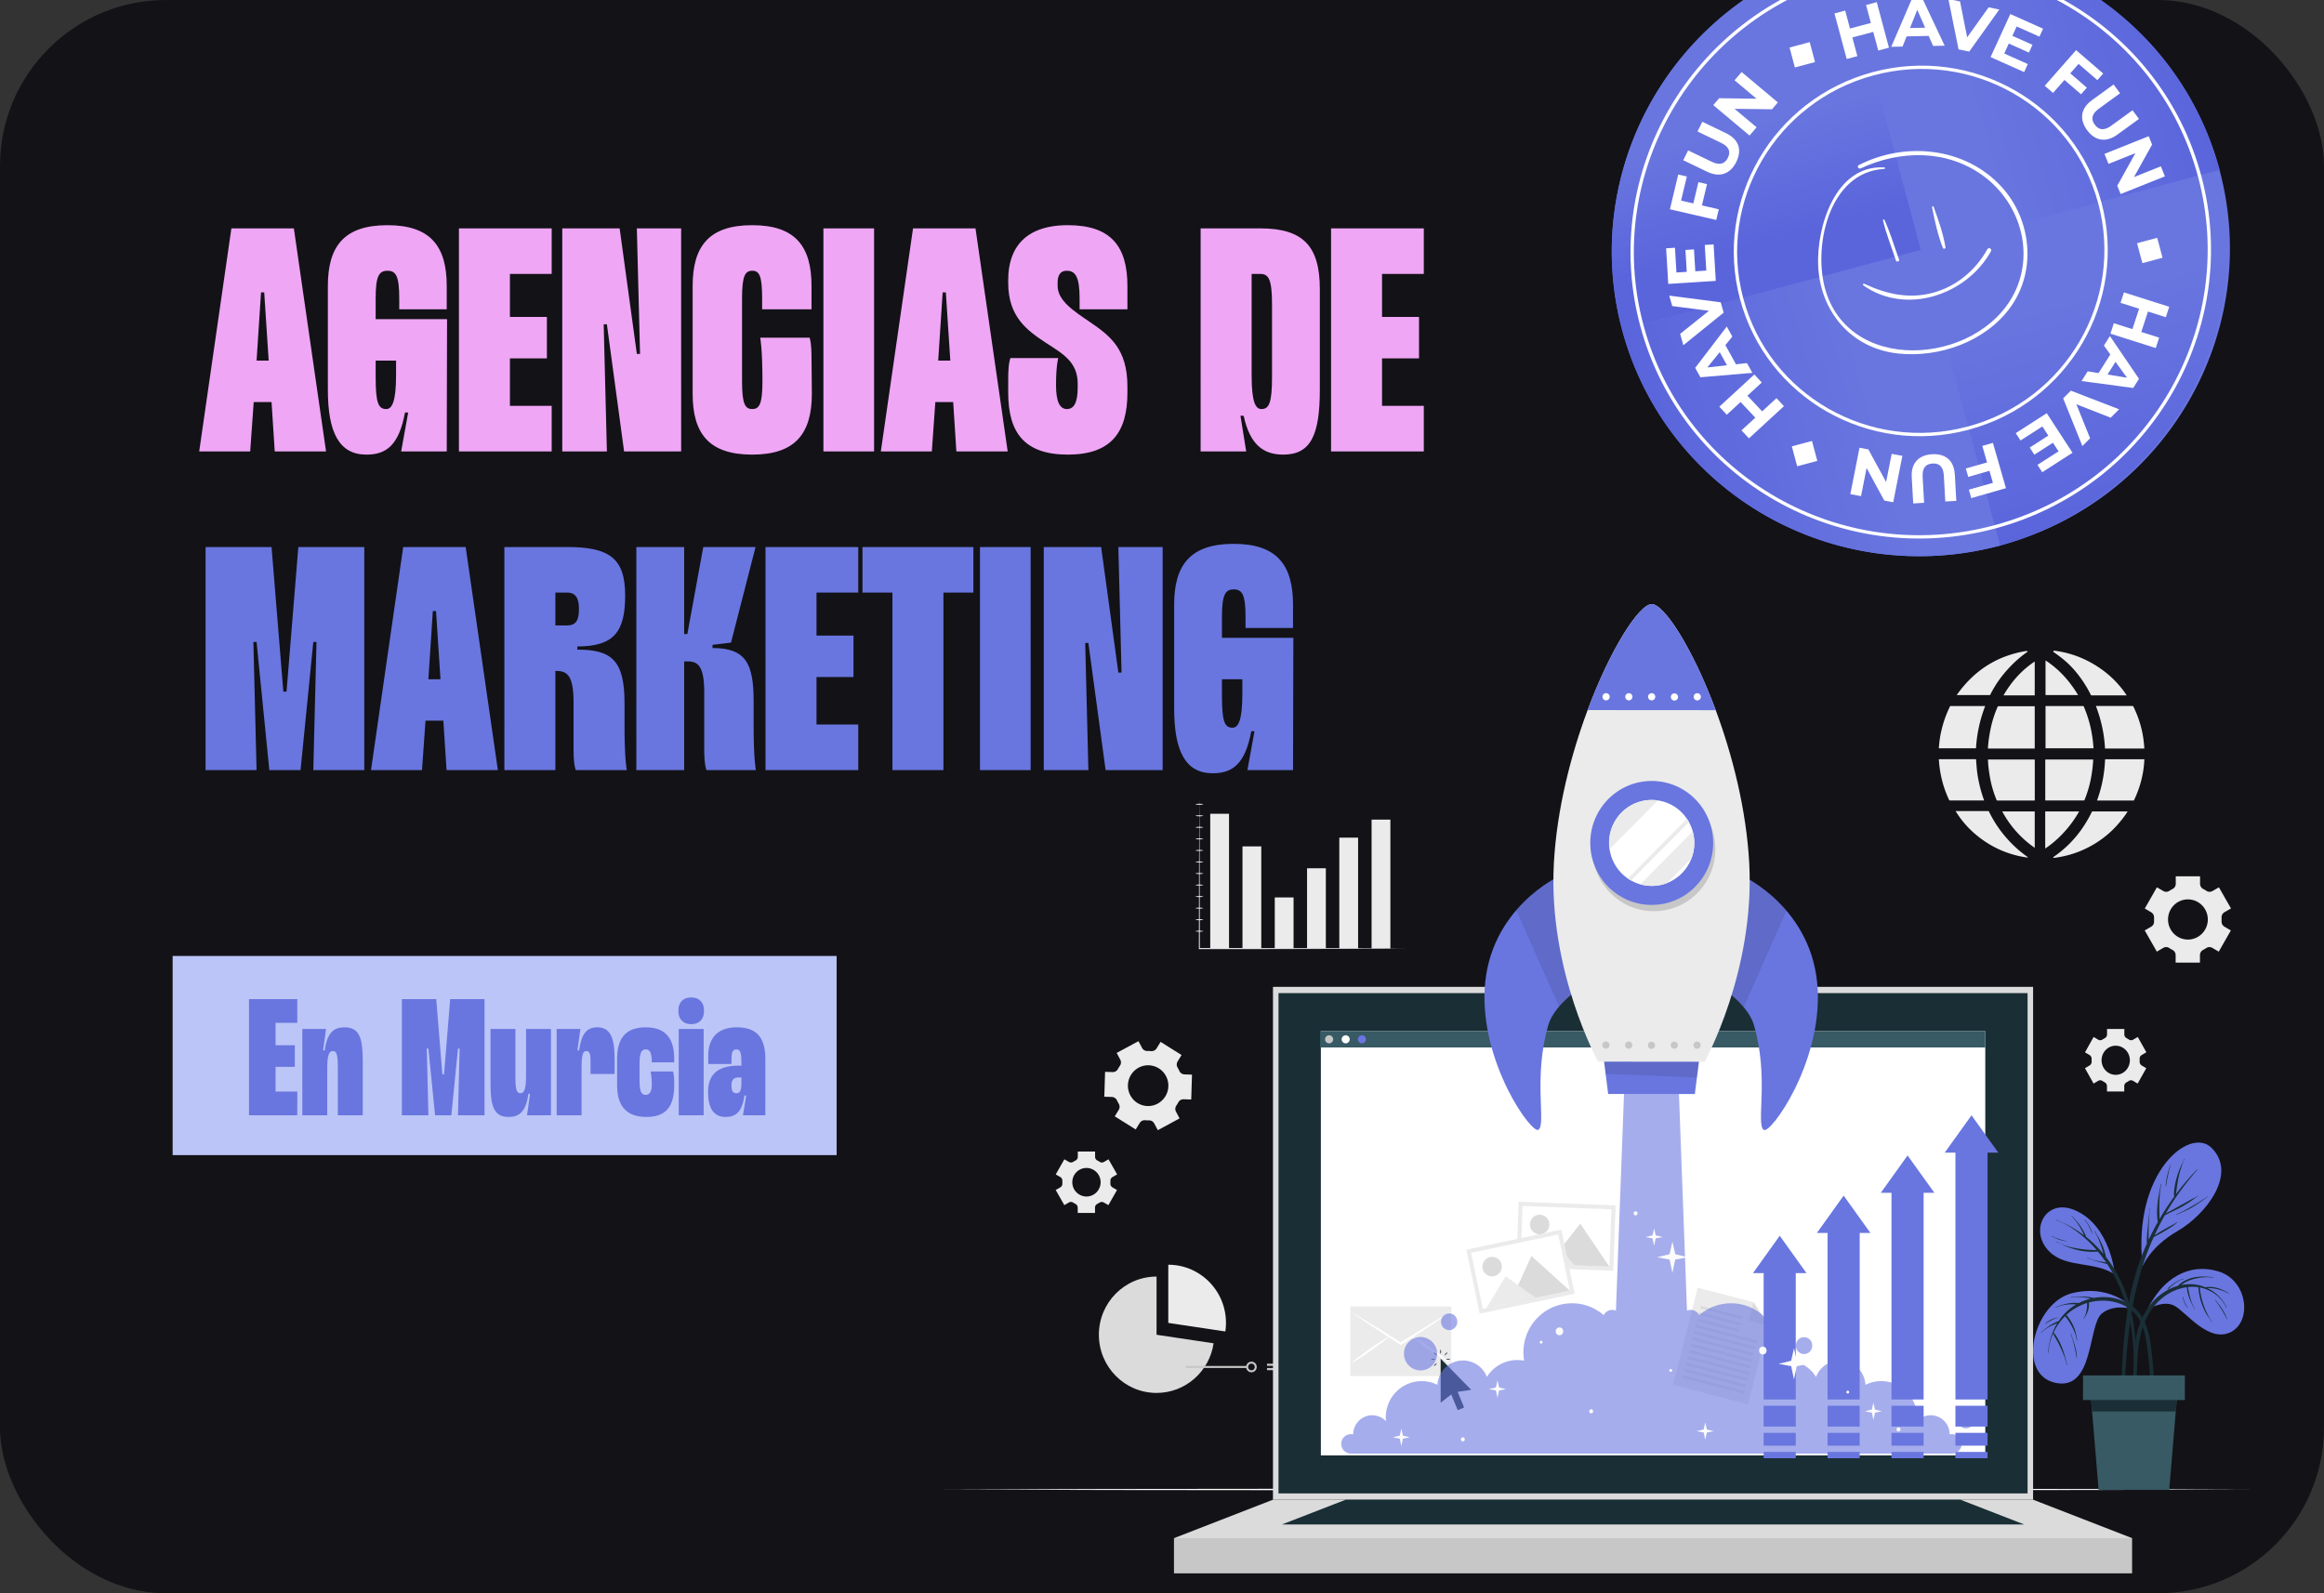 <svg xmlns="http://www.w3.org/2000/svg" width="350" height="240" fill="none"><rect width="100%" height="100%" fill="#333333" stroke="none"/><g clip-path="url(#a)"><rect width="350" height="240" fill="#131217" rx="25"/><path fill="#EFA6F5" d="m41.376 68-.48-7.44h-2.688L37.68 68H30l4.848-33.6h9.408L49.104 68zM38.64 54.32h1.824l-.672-10.272h-.48zm28.688-6.24L67.28 68h-6.864l1.056-5.856h-.48c-.912 4.944-2.832 6.336-5.808 6.336-4.128 0-5.808-3.36-5.808-9.792v-15.6c0-6 2.448-9.168 8.976-9.168 6.48 0 8.928 3.168 8.928 9.168v3.504h-7.152v-1.584c0-3.408-.48-4.224-1.776-4.224s-1.776.816-1.776 4.224v3.072zm-10.752 6.24v2.448c0 3.888.384 4.848 1.584 4.848.816 0 1.488-.912 1.488-5.088V54.32zM83.084 34.4v6.864h-6.288v6.48h5.568v6.24h-5.568v7.152h6.288V68H69.116V34.4zm10.235 0 2.592 18.912h.48L95.91 34.4h6.672V68H93.99l-2.592-19.152h-.48L91.399 68h-6.72V34.4zm28.899 19.584.048 5.328c0 6-2.496 9.168-8.976 9.168-6.528 0-8.976-3.168-8.976-9.168V43.088c0-6 2.448-9.168 8.976-9.168 6.48 0 8.928 3.168 8.928 9.168v3.504h-7.44v-1.584c0-3.408-.384-4.224-1.488-4.224s-1.536.816-1.536 4.224v12.384c0 3.408.432 4.224 1.536 4.224s1.536-.816 1.536-4.224c0-4.944-.336-6.528-.336-6.528h7.44s.288.672.288 3.12M124.008 68V34.4h7.632V68zm20.024 0-.48-7.44h-2.688l-.528 7.44h-7.68l4.848-33.6h9.408L151.76 68zm-2.736-13.68h1.824l-.672-10.272h-.48zm17.745 3.696c0 2.4.528 3.6 1.632 3.6 1.056 0 1.632-.912 1.632-3.312v-.48c0-3.312-2.208-4.512-4.8-6.192-2.832-1.872-5.664-3.888-5.664-9.024v-.48c0-4.656 2.448-8.208 8.976-8.208 6.48 0 8.976 3.168 8.976 9.168v3.504h-7.2v-1.584c0-3.408-.672-4.224-1.968-4.224-.912 0-1.344.672-1.344 1.776v.48c0 2.256 2.4 3.792 4.944 5.52 2.928 2.016 5.568 3.984 5.568 9.648v.96c0 6-2.496 9.312-8.976 9.312-6.528 0-8.976-3.312-8.976-9.312v-2.112c0-2.496.336-3.12.336-3.12h7.2s-.336 1.104-.336 4.08m39.73-14.448v15.12c0 6.912-1.392 9.792-5.52 9.792-2.88 0-4.992-1.392-5.952-5.856h-.48l.864 5.376h-6.864V34.4h8.976c6.48 0 8.976 2.688 8.976 9.168m-7.2 13.2v-10.8c0-3.888-.48-4.704-1.776-4.704h-1.296v15.264c0 4.176.624 5.088 1.488 5.088 1.152 0 1.584-.96 1.584-4.848M214.428 34.4v6.864h-6.288v6.48h5.568v6.24h-5.568v7.152h6.288V68H200.46V34.4z"/><path fill="#6976DF" d="M44.928 82.4h9.936V116h-7.68l.48-19.296h-.48L45.264 116H40.56l-1.92-19.296h-.48L38.64 116h-7.68V82.4h9.936l1.776 21.792h.48zM67.251 116l-.48-7.44h-2.688l-.528 7.44h-7.68l4.848-33.6h9.408l4.848 33.6zm-2.736-13.68h1.824l-.672-10.272h-.48zm29.541 3.6v3.504c0 4.944.336 6.576.336 6.576h-7.68s-.336-.672-.336-3.12v-7.152c0-3.84-.912-4.656-2.496-4.656h-.24V116h-7.68V82.4h9.456c6.288 0 8.736 1.632 8.736 7.296 0 5.52-1.728 7.68-7.2 7.68v.48c5.184 0 7.104 1.632 7.104 8.064M83.64 94.208h1.776c1.296 0 1.776-.72 1.776-2.496 0-1.584-.48-2.448-1.776-2.448H83.64zm29.859 11.424v3.792c0 4.944.336 6.576.336 6.576h-7.44s-.336-.672-.336-3.12v-8.592c0-3.888-.912-4.656-2.448-4.656h-.576V116h-7.2V82.4h7.2v13.104h.48l2.4-13.104h7.872l-3.696 14.4-2.784.336v.48c4.992 0 6.192 2.304 6.192 8.016M129.256 82.4v6.864h-6.288v6.48h5.568v6.24h-5.568v7.152h6.288V116h-13.968V82.4zm12.827 6.864V116h-7.68V89.264h-4.512V82.4h16.704v6.864zM147.586 116V82.4h7.632V116zm18.248-33.6 2.592 18.912h.48l-.48-18.912h6.672V116h-8.592l-2.592-19.152h-.48l.48 19.152h-6.72V82.4zm28.947 13.68-.048 19.92h-6.864l1.056-5.856h-.48c-.912 4.944-2.832 6.336-5.808 6.336-4.128 0-5.808-3.36-5.808-9.792v-15.6c0-6 2.448-9.168 8.976-9.168 6.48 0 8.928 3.168 8.928 9.168v3.504h-7.152v-1.584c0-3.408-.48-4.224-1.776-4.224s-1.776.816-1.776 4.224v3.072zm-10.752 6.24v2.448c0 3.888.384 4.848 1.584 4.848.816 0 1.488-.912 1.488-5.088v-2.208z"/><path fill="#BBC5F7" d="M26 144h100v30H26z"/><path fill="#6976DF" d="M44.775 150.5v3.575H41.5v3.375h2.9v3.25h-2.9v3.725h3.275V168H37.5v-17.5zm9.856 17.5h-3.75v-7.225c0-2.025-.225-2.45-.75-2.45-.5 0-.85.4-.85 2.575v7.1h-3.75v-13h3.575l-.45 3.225h.25c.375-2.825 1.5-3.475 2.974-3.475 2.276 0 2.75 1.675 2.75 5.025zm13.167-17.5h5.174V168h-4l.25-10.05h-.25l-1 10.05h-2.45l-1-10.05h-.25l.25 10.05h-4v-17.5h5.176l.925 11.35h.25zm6.076 4.5h3.75v7.225c0 2.025.225 2.45.75 2.45.5 0 .85-.4.85-2.575V155h3.75v13h-3.6l.45-3.225h-.25c-.375 2.825-1.5 3.475-2.975 3.475-2.25 0-2.725-1.675-2.725-5.025zm18.687 6.775h-3.625v-1.95c0-1.15-.175-1.5-.625-1.5-.5 0-.725.4-.725 2.575v7.1h-3.75v-13h3.575l-.45 3.225h.25c.375-2.575 1.175-3.475 2.75-3.475 2 0 2.6 1.65 2.6 4.775zm8.977 1.175v.525c0 3.125-1.175 4.775-4.174 4.775-3.026 0-4.425-1.65-4.425-4.775v-3.95c0-3.125 1.275-4.775 4.3-4.775 2.999 0 4.299 1.65 4.299 4.775v.5h-3.374c0-1.6-.376-1.95-.9-1.95-.6 0-.95.375-.95 2.2v2.45c0 1.8.325 2.2.925 2.2s.924-.525.924-1.5c0-1.2-.174-2.025-.174-2.025h3.374s.175.55.175 1.55m2.557-12.7c1.325 0 1.925.875 1.925 1.9v.225c0 1-.6 1.9-1.925 1.9s-1.925-.9-1.925-1.9v-.225c0-1.025.6-1.9 1.925-1.9m1.875 4.75v13h-3.75v-13zm5.915 13 .5-2.975h-.275c-.35 2.575-1.375 3.225-2.85 3.225-1.7 0-2.625-1.2-2.625-3.75 0-2.575 1.375-3.975 4.575-3.975h.45v-.25c0-1.775-.175-2.2-.75-2.2-.6 0-.75.425-.75 1.7v.5h-3.5v-1.25c0-2.625 1.4-4.275 4.3-4.275 2.875 0 4.3 1.4 4.3 4.775V168zm-.225-5.7h-.45c-.725 0-1.05.375-1.05 1.2 0 .85.225 1.175.75 1.175.45 0 .75-.225.75-1.575z"/><g clip-path="url(#b)"><path fill="#6976DF" d="M301.214 82.175c24.845-6.658 39.645-31.988 33.056-56.578s-32.071-39.128-56.916-32.47c-24.846 6.657-39.645 31.988-33.057 56.578s32.072 39.127 56.917 32.47"/><path fill="url(#c)" d="M333.907 25.694a45.7 45.7 0 0 1 1.139 17.957 46.1 46.1 0 0 1-5.879 17.06 46.6 46.6 0 0 1-12.011 13.561 47 47 0 0 1-16.308 8.005l-11.93-44.524 44.986-12.054z"/><path fill="url(#d)" d="M277.354-6.873A47 47 0 0 1 295.477-8.1a46.6 46.6 0 0 1 17.183 5.74 46.1 46.1 0 0 1 13.621 11.83 45.7 45.7 0 0 1 7.992 16.121l-44.987 12.054-11.929-44.52z"/><path fill="url(#e)" d="M301.215 82.179A46.9 46.9 0 0 1 283.09 83.4a46.7 46.7 0 0 1-17.179-5.74 46 46 0 0 1-13.622-11.835 45.7 45.7 0 0 1-7.988-16.122l44.986-12.054 11.93 44.524z"/><path fill="url(#f)" d="M244.297 49.705a45.7 45.7 0 0 1-1.143-17.957 46.1 46.1 0 0 1 5.881-17.056 46.6 46.6 0 0 1 12.007-13.56 47 47 0 0 1 16.312-8.005l11.93 44.524z"/><path stroke="#fff" stroke-width=".5" d="M296.424 64.491c14.895-3.991 23.768-19.178 19.818-33.92s-19.228-23.458-34.123-19.467c-14.895 3.992-23.768 19.178-19.818 33.92s19.228 23.458 34.123 19.467Z"/><path stroke="#fff" stroke-width=".5" d="M300.41 79.367c23.196-6.216 37.013-29.865 30.862-52.823-6.152-22.958-29.943-36.53-53.139-30.315-23.196 6.216-37.013 29.865-30.862 52.823 6.152 22.958 29.943 36.53 53.139 30.315Z"/><path fill="#fff" d="m272.887 66.424-3.033.813.804 3.003 3.034-.813zm51.994-30.598-3.034.813.804 3.002 3.034-.813zm-52.336-29.48-3.034.813.804 3.003 3.034-.813zm-13.611 54.917 5.27-4.852 1.125 1.205-2.161 1.987 2.213 2.361 2.161-1.988 1.125 1.205-5.27 4.852-1.125-1.204 2.079-1.912-2.213-2.36-2.078 1.914-1.125-1.204zm.916-9.273 1.596 2.888 1.653-.186.815 1.474-7.827.665-.786-1.423 4.758-6.221.833 1.512-1.043 1.287zm-.856 1.058-1.865 2.302 2.956-.33zm-7.598-8.518 7.746 1.003.443 1.562-6.069 4.91-.485-1.71 4.34-3.478-5.53-.713zm5.346-7.632 1.33-.084.329 5.496-7.159.46-.321-5.367 1.33-.084.225 3.73 1.553-.1-.198-3.294 1.287-.084.198 3.293 1.658-.105-.233-3.864zm-3.567-6.683 1.844.425.768-3.207 1.295.3-.768 3.206 2.54.588-.384 1.605-6.978-1.61 1.255-5.235 1.296.299-.872 3.63zm3.932-4.341-3.604-1.74.732-1.48 3.549 1.711c1.223.59 1.992.303 2.436-.59.45-.907.202-1.67-1.022-2.26l-3.549-1.71.725-1.464 3.604 1.74c1.896.912 2.407 2.499 1.51 4.315-.901 1.817-2.486 2.39-4.378 1.477zm5.182-15.028 5.462 4.58-.883 1.035-5.637-.07 3.316 2.781-1.062 1.242-5.462-4.58.889-1.04 5.632.079-3.317-2.78 1.063-1.243zM282.643.322l1.839 6.862-1.611.432-.754-2.814-3.147.843.754 2.814-1.607.43-1.839-6.862 1.611-.431.725 2.705 3.147-.844-.725-2.705zm7.828 5.089-3.332.068-.611 1.534-1.701.035 3.088-7.17 1.638-.035 3.318 7.042-1.744.035-.66-1.508zm-.544-1.24-1.179-2.695-1.097 2.745 2.277-.046zm11.174-2.741-4.53 6.336-1.606-.329-1.532-7.582 1.756.362 1.068 5.41 3.235-4.524 1.615.334zm4.292 8.226-.551 1.202-5.055-2.257 2.972-6.486 4.935 2.204-.551 1.202-3.43-1.533-.645 1.407L306.1 6.75l-.536 1.167-3.033-1.355-.687 1.5 3.555 1.588zm7.644-.03-1.247 1.42 2.496 2.157-.877.997-2.496-2.156-1.721 1.955-1.249-1.078 4.726-5.371 4.078 3.522-.877.998-2.829-2.445zm2.028 5.458 3.248-2.361.976 1.326-3.195 2.323c-1.102.801-1.209 1.608-.616 2.41.598.81 1.397.945 2.496.145l3.195-2.323.965 1.31-3.249 2.36c-1.704 1.24-3.363.964-4.563-.668-1.199-1.629-.969-3.282.739-4.522zm10.975 11.481-6.666 2.666-.505-1.254 2.724-4.906-4.045 1.617-.608-1.506 6.665-2.666.507 1.262-2.726 4.894 4.045-1.617.608 1.506zm-1.383 25.859-6.82-2.165.512-1.57 2.798.89 1.008-3.077-2.798-.888.515-1.57 6.82 2.165-.511 1.57-2.69-.852-1.007 3.079 2.689.852-.511 1.569zm-8.61 3.775 1.773-2.806-.964-1.338.905-1.433 4.376 6.44-.872 1.38-7.782-1.043.928-1.467 1.641.27zm1.348.218 2.931.475-1.722-2.39zm-3.785 10.771-2.892-7.184 1.156-1.158 7.267 2.805-1.265 1.265-5.17-2.024 2.069 5.127-1.162 1.164zm-9.316-.84-.721-1.106 4.673-3 3.881 5.96-4.558 2.93-.721-1.106 3.174-2.037-.843-1.296-2.801 1.797-.697-1.074 2.8-1.8-.896-1.38-3.284 2.11zm-4.156 6.379-.519-1.803-3.195.915-.364-1.269 3.196-.914-.714-2.487 1.599-.46 1.959 6.827-5.218 1.495-.363-1.268zm-5.736-1.257.224 3.976-1.661.098-.219-3.914c-.075-1.35-.702-1.87-1.703-1.809-1.014.062-1.563.653-1.489 2.002l.219 3.915-1.636.1-.224-3.976c-.119-2.088 1.026-3.318 3.062-3.439s3.308.962 3.423 3.048zm-15.736 2.96 1.38-6.986 1.337.252 2.672 4.908.837-4.24 1.611.303-1.38 6.985-1.346-.254-2.662-4.902-.838 4.24-1.607-.304zm5.121-49.21c-7.4-.442-10.223 9.012-9.966 14.811.303 6.897 4.967 12.434 11.982 13.212 6.24.694 13.247-1.787 16.981-6.97 3.966-5.508 3.157-13.194-1.326-18.114-5.426-5.956-14.455-6.902-21.52-3.29-.332.171-.04.646.289.491 5.923-2.75 12.856-2.865 18.294 1.01 5.248 3.738 7.714 10.654 5.299 16.753-4.577 11.562-24.701 13.806-28.817.849-2.071-6.524.321-18.08 8.78-18.53.144-.007.147-.214.004-.222"/><path fill="#fff" d="M280.635 42.996c6.479 4.548 15.556 1.416 19.211-5.148.197-.352-.346-.662-.543-.31-1.75 3.139-4.607 5.566-8.12 6.542-3.623 1.006-7.097.233-10.406-1.329-.166-.08-.296.142-.145.25zm2.945-9.802c.482 2.05 1.292 4.032 1.947 6.035.095.298.579.164.473-.127-.723-1.993-1.314-4.068-2.204-5.997-.056-.121-.241-.033-.213.088zm7.391-1.984c.395 2.018.864 4.208 1.628 6.12.095.236.43.154.389-.104-.336-2.03-1.071-4.145-1.782-6.08-.055-.144-.264-.088-.235.064"/></g><path fill="#EBEBEB" d="m177.945 158.918-3.157-1.974-.601.978a.88.88 0 0 1-.832.413q-.275-.027-.558-.018a.88.88 0 0 1-.801-.468l-.541-1.014-3.278 1.773.54 1.015a.89.89 0 0 1-.06.929 6 6 0 0 0-.292.473.87.87 0 0 1-.801.468l-1.135-.036-.116 3.747 1.142.036a.9.9 0 0 1 .771.522c.036.085.079.164.121.249.043.079.091.164.134.237.17.286.182.644.006.929l-.601.984 3.157 1.974.601-.978a.88.88 0 0 1 .831-.413c.182.018.371.025.553.018a.88.88 0 0 1 .801.468l.54 1.014 3.278-1.773-.54-1.014a.89.89 0 0 1 .061-.929q.155-.228.291-.474a.87.87 0 0 1 .802-.468l1.141.037.115-3.747-1.141-.037a.88.88 0 0 1-.765-.522c-.036-.085-.079-.164-.121-.249l-.134-.243a.89.89 0 0 1-.006-.935l.601-.978zm-2.349 3.17a3.08 3.08 0 0 1-1.245 4.154 3.03 3.03 0 0 1-4.122-1.251 3.087 3.087 0 0 1 1.245-4.16 3.033 3.033 0 0 1 4.122 1.257m-7.352 14.819-1.299-2.278-.692.401a.62.62 0 0 1-.65-.024 2.3 2.3 0 0 0-.34-.195.63.63 0 0 1-.34-.552v-.802h-2.604v.802a.62.62 0 0 1-.34.552 6 6 0 0 0-.34.195.63.63 0 0 1-.65.024l-.692-.401-1.299 2.278.692.4c.201.116.316.34.304.577v.389a.61.61 0 0 1-.304.577l-.698.407 1.299 2.277.692-.401a.61.61 0 0 1 .65.025q.162.11.334.194c.206.109.34.322.34.553v.801h2.604v-.801c0-.237.134-.45.34-.553q.172-.093.334-.194a.63.63 0 0 1 .65-.025l.692.401 1.299-2.277-.692-.401a.62.62 0 0 1-.304-.577v-.389a.62.62 0 0 1 .304-.577l.692-.4zm-2.489 1.178c0 1.19-.953 2.15-2.131 2.15a2.14 2.14 0 0 1-2.131-2.15c0-1.191.953-2.15 2.131-2.15s2.131.965 2.131 2.15m157.497-19.569-1.299-2.314-.692.407a.6.6 0 0 1-.65-.024 3 3 0 0 0-.34-.2.64.64 0 0 1-.34-.565V155h-2.604v.82a.64.64 0 0 1-.34.565q-.175.09-.34.2a.6.6 0 0 1-.65.024l-.692-.407-1.299 2.314.692.413c.2.122.316.353.304.589v.389a.64.64 0 0 1-.304.589l-.698.413 1.299 2.314.692-.413a.6.6 0 0 1 .65.024q.162.11.334.201c.206.109.34.328.34.564v.82h2.604v-.82c0-.242.133-.455.34-.564q.17-.092.334-.201a.6.6 0 0 1 .649-.024l.692.413 1.3-2.314-.693-.413a.64.64 0 0 1-.303-.589v-.395a.63.63 0 0 1 .303-.589l.693-.407zm-2.489 1.197c0 1.208-.953 2.192-2.131 2.192s-2.131-.978-2.131-2.192.953-2.193 2.131-2.193 2.131.984 2.131 2.193M336 136.853l-1.825-3.193-.973.561a.86.86 0 0 1-.913-.033 4 4 0 0 0-.477-.277.89.89 0 0 1-.478-.779V132h-3.659v1.132a.88.88 0 0 1-.478.779 5 5 0 0 0-.478.277.86.86 0 0 1-.913.033l-.972-.561-1.825 3.193.972.57a.89.89 0 0 1 .426.813v.536a.87.87 0 0 1-.426.813l-.981.57 1.825 3.194.973-.57a.86.86 0 0 1 .913.033q.228.151.469.277c.29.151.477.453.477.779V145h3.66v-1.132c0-.335.188-.628.478-.779a5 5 0 0 0 .469-.277.86.86 0 0 1 .913-.033l.972.57 1.825-3.194-.972-.57a.88.88 0 0 1-.427-.813v-.544a.87.87 0 0 1 .427-.813l.972-.562zm-3.497 1.651c0 1.668-1.34 3.026-2.994 3.026s-2.995-1.349-2.995-3.026 1.34-3.026 2.995-3.026c1.654 0 2.994 1.358 2.994 3.026m-33.528-32.153a20.9 20.9 0 0 0-1.384 6.37H292v-.158c.012-.145.03-.285.042-.431a15 15 0 0 1 .371-2.223c.285-1.202.71-2.362 1.244-3.473.031-.067.067-.085.134-.085zm-.164 14.229h-5.142c-.066 0-.097-.024-.127-.079a16 16 0 0 1-1.275-3.923 16 16 0 0 1-.255-1.986c0-.024-.012-.042-.012-.067v-.158s.055-.006.085-.006h5.415c.097 0 .097 0 .103.104.037.455.067.904.11 1.36.066.717.188 1.433.346 2.138q.282 1.292.728 2.538zm21.612 1.646a1 1 0 0 0-.042.079c-.425.68-.929 1.299-1.457 1.906a14.4 14.4 0 0 1-2.137 1.986 15 15 0 0 1-2.434 1.519c-.826.413-1.682.753-2.568 1.008-.704.206-1.415.352-2.143.461l-.213.037h-.121l-.121-.079q.071-.054.133-.097a16.5 16.5 0 0 0 4.055-3.966 18.6 18.6 0 0 0 1.658-2.775c.03-.061.06-.079.127-.079zm-5.141-9.511h-7.219v-6.364h5.64c.061 0 .091.018.115.072a17.8 17.8 0 0 1 1.148 3.729c.127.668.224 1.342.279 2.023.012.176.03.358.043.546zm-.043 1.7c-.007.152-.007.298-.025.45-.03.352-.054.71-.103 1.062-.067.486-.14.978-.237 1.458a17 17 0 0 1-.935 3.103c-.024.067-.054.091-.133.091h-5.785v-6.17h7.218zm-8.803-8.028v6.371h-7.048c.012-.164.012-.322.03-.48.036-.358.067-.717.121-1.069.085-.541.177-1.081.292-1.615a16.6 16.6 0 0 1 1.02-3.134c.024-.061.06-.079.121-.079h5.47zm.006 8.113v6.085h-5.634c-.067 0-.097-.018-.121-.085a16.4 16.4 0 0 1-.959-3.212 26 26 0 0 1-.255-1.707c-.049-.37-.055-.753-.085-1.129v-.043h6.963c.073 0 .091.024.091.091m16.5-1.742h-5.918a20.9 20.9 0 0 0-1.378-6.413h5.512c.066 0 .097.018.127.079a16 16 0 0 1 1.366 3.99c.146.741.237 1.488.285 2.235v.109zm0 1.609-.018.419a16 16 0 0 1-.194 1.61 15.8 15.8 0 0 1-1.087 3.583c-.079.188-.17.37-.249.552-.018.043-.042.055-.085.055h-5.494q.102-.283.195-.565.48-1.422.734-2.909c.122-.716.213-1.439.255-2.162q.02-.253.031-.516c0-.049.012-.067.06-.061h5.865zm-2.677-9.644s-.006.018-.012.024h-5.245c-.061 0-.097-.018-.122-.073a17.8 17.8 0 0 0-2.568-3.838 14.4 14.4 0 0 0-1.973-1.834c-.352-.273-.716-.528-1.08-.795q-.026-.022-.061-.043c.024-.018.049-.03.073-.049-.012-.03-.018-.066-.036-.115a15.2 15.2 0 0 1 5.232 1.585c2.362 1.221 4.317 2.909 5.798 5.138zm-14.83 24.42c-.067.012-.11.03-.152.024a15 15 0 0 1-1.688-.328 15.3 15.3 0 0 1-3.005-1.124 15.2 15.2 0 0 1-3.059-2.028 14 14 0 0 1-1.84-1.858 16 16 0 0 1-1.147-1.604l-.024-.048h4.905c.066 0 .091.024.121.079a18 18 0 0 0 1.773 2.909 18.4 18.4 0 0 0 2.076 2.32 16 16 0 0 0 1.997 1.621q.007 0 .043.037m-.067-30.985c-.219.164-.48.346-.728.54a18 18 0 0 0-2.332 2.192 16.7 16.7 0 0 0-2.452 3.523c-.043.079-.079.164-.128.243-.012.024-.048.042-.073.048h-4.971c2.622-3.735 6.149-5.982 10.629-6.668-.012.018-.018.043-.03.06.03.025.061.043.085.062m7.758 24.068a17 17 0 0 1-2.386 3.255c-.819.874-1.712 1.664-2.725 2.332v-5.587zm-6.69.005v5.478c-2.076-1.439-3.691-3.267-4.899-5.478zm6.533-17.533h-4.906v-5.217a14.8 14.8 0 0 1 2.75 2.326c.82.881 1.524 1.853 2.156 2.897zm-6.533-5.052v5.101h-4.705c1.19-2.059 2.72-3.784 4.705-5.102"/><path fill="#DBDBDB" d="M182.77 202.341c-.613 4.233-4.225 7.482-8.59 7.482-4.796 0-8.687-3.923-8.687-8.764s3.891-8.763 8.687-8.763v8.763l8.59 1.288z"/><path fill="#EBEBEB" d="M184.634 199.274q.002.657-.097 1.288l-8.59-1.288v-8.763c3.224 0 6.041 1.773 7.54 4.403a8.8 8.8 0 0 1 1.147 4.354z"/><path fill="#C7C7C7" d="M187.822 205.76h-9.24v.303h9.24z"/><path fill="#C7C7C7" d="M188.471 206.714a.8.8 0 0 1-.795-.802.8.8 0 0 1 .795-.802.8.8 0 0 1 .795.802.8.8 0 0 1-.795.802m0-1.306a.5.5 0 0 0-.498.504c0 .279.225.504.498.504a.5.5 0 0 0 .498-.504.5.5 0 0 0-.498-.504m9.519.012h-7.176v.328h7.176zm-3.114.65h-4.062v.328h4.062z"/><path fill="#EBEBEB" d="M185.094 122.581h-2.829v20.296h2.829zm4.856 4.913h-2.829v15.383h2.829zm4.862 7.689h-2.829v7.694h2.829zm4.863-4.391h-2.829v12.085h2.829zm4.857-4.615h-2.829v16.701h2.829zm4.862-2.715h-2.829v19.416h2.829z"/><path fill="#EBEBEB" d="m180.626 120 .03 5.721.018 5.721.024 11.441-.072-.073c2.598-.006 5.196-.012 7.794 0l7.795.019 7.795.018 7.795.042-7.795.043-7.795.018-7.795.018c-2.598.013-5.196 0-7.794 0h-.073v-.072l.024-11.442.018-5.721.031-5.721z"/><path fill="#EBEBEB" d="M180 121.148c.206-.06.419-.079.625-.079s.419.019.626.079a2 2 0 0 1-.626.079c-.206 0-.419-.018-.625-.079m0 1.737c.206-.061.419-.079.625-.079s.419.018.626.079a2 2 0 0 1-.626.079c-.206 0-.419-.019-.625-.079m0 1.737c.206-.061.419-.079.625-.079s.419.018.626.079a2 2 0 0 1-.626.079c-.206 0-.419-.018-.625-.079m0 1.742c.206-.061.419-.079.625-.079s.419.018.626.079a2 2 0 0 1-.626.079c-.206 0-.419-.018-.625-.079m0 1.737c.206-.06.419-.079.625-.079s.419.019.626.079a2 2 0 0 1-.626.079c-.206 0-.419-.018-.625-.079m0 1.738c.206-.061.419-.079.625-.079s.419.018.626.079a2 2 0 0 1-.626.079c-.206 0-.419-.019-.625-.079m0 1.742c.206-.061.419-.079.625-.079s.419.018.626.079a2 2 0 0 1-.626.079c-.206 0-.419-.018-.625-.079m0 1.737c.206-.061.419-.079.625-.079s.419.018.626.079a2 2 0 0 1-.626.079c-.206 0-.419-.018-.625-.079m0 1.738c.206-.061.419-.079.625-.079s.419.018.626.079a2 2 0 0 1-.626.078c-.206 0-.419-.018-.625-.078m0 1.742c.206-.061.419-.079.625-.079s.419.018.626.079a2 2 0 0 1-.626.079c-.206 0-.419-.019-.625-.079m0 1.737c.206-.061.419-.079.625-.079s.419.018.626.079a2 2 0 0 1-.626.079c-.206 0-.419-.018-.625-.079m0 1.737c.206-.06.419-.079.625-.079s.419.019.626.079a2 2 0 0 1-.626.079c-.206 0-.419-.018-.625-.079"/><path fill="#fff" d="m142 224.368 24.623-.079 24.629-.025 49.251-.048 49.245.048 24.629.025 24.623.079-24.623.073-24.629.024-49.245.048-49.251-.048-24.629-.024z"/><path fill="#DBDBDB" d="M306.188 148.655H191.713v77.25h114.475z"/><path fill="#1A2E35" d="M305.357 149.597H192.545v75.361h112.812z"/><path fill="#C7C7C7" d="M321.098 231.699H176.804v5.302h144.294z"/><path fill="#DBDBDB" d="m176.804 231.699 14.909-5.794h114.481l14.91 5.794z"/><path fill="#1A2E35" d="m193.049 229.64 9.622-3.735h92.566l9.622 3.735z"/><path fill="#fff" d="M298.988 155.323H198.925v63.913h100.063z"/><path fill="#375A64" d="M298.988 155.323H198.84v2.46h100.148z"/><path fill="#C7C7C7" d="M200.17 157.164a.607.607 0 1 0 0-1.215.607.607 0 0 0 0 1.215"/><path fill="#fff" d="M202.64 157.164a.607.607 0 1 0 0-1.213.607.607 0 0 0 0 1.213"/><path fill="#6976DF" d="M205.111 157.164a.607.607 0 1 0 0-1.215.607.607 0 0 0 0 1.215"/><path fill="#EBEBEB" d="M218.569 196.79h-15.207v10.5h15.207z"/><path fill="#fff" d="M203.362 197.556c.656.376 1.293.765 1.943 1.147q.966.582 1.924 1.173c1.281.789 2.55 1.591 3.819 2.398h-.17a313 313 0 0 1 3.818-2.398 205 205 0 0 1 1.925-1.173c.649-.382 1.287-.771 1.942-1.147-.613.437-1.238.85-1.857 1.281q-.939.63-1.876 1.251a370 370 0 0 1-3.782 2.46l-.085.054-.085-.054a306 306 0 0 1-5.658-3.711c-.619-.425-1.245-.844-1.858-1.281"/><path fill="#fff" d="M203.398 205.42a26 26 0 0 1 1.427-1.16c.486-.37.977-.729 1.475-1.087a42 42 0 0 1 1.518-1.026c.51-.334 1.032-.656 1.566-.954-.461.407-.941.79-1.426 1.16-.486.371-.978.729-1.476 1.087-.504.353-1.001.699-1.517 1.027-.51.334-1.032.656-1.567.953m15.135 0a25 25 0 0 1-1.567-.953c-.516-.328-1.02-.68-1.517-1.027-.498-.352-.996-.71-1.476-1.087-.485-.37-.965-.753-1.426-1.16.54.298 1.056.62 1.566.954.516.328 1.02.68 1.518 1.026.498.352.995.711 1.475 1.087.486.371.965.753 1.427 1.16"/><path fill="#1A2E35" d="m219.529 209.659.971 2.357-.965.4-.972-2.368-1.596 1.251v-6.638l4.601 4.695zm-2.562-5.72c-.049-.11-.055-.225-.061-.334 0-.11.012-.225.061-.334.049.109.055.224.061.334a.8.8 0 0 1-.061.334m-.571.237a.9.9 0 0 1-.273-.194.8.8 0 0 1-.194-.28.9.9 0 0 1 .273.194.8.8 0 0 1 .194.28m-.236.576c-.11.049-.219.055-.328.061a.8.8 0 0 1-.328-.061.9.9 0 0 1 .328-.061c.109 0 .218.013.328.061m.236.571a.8.8 0 0 1-.194.28.9.9 0 0 1-.273.194.8.8 0 0 1 .194-.279.9.9 0 0 1 .273-.195m1.373-.571a.9.9 0 0 1 .327-.061c.11 0 .219.013.328.061a.9.9 0 0 1-.328.061.8.8 0 0 1-.327-.061m-.238-.576a.8.8 0 0 1 .195-.28.9.9 0 0 1 .273-.194.8.8 0 0 1-.195.28.9.9 0 0 1-.273.194"/><path fill="#EBEBEB" d="m263.256 211.536-11.304-2.927 3.728-14.636 8.395 2.174 2.198 3.54z"/><path fill="#DBDBDB" d="m264.076 196.146 2.197 3.541-2.908-.753zm-7.917.566 6.283 1.628-.097.376-6.283-1.628zm-.243.947 6.284 1.628-.098.376-6.283-1.627zm-.243.953 6.283 1.628-.091.376-6.289-1.633zm-.242.948 9.209 2.386-.097.371-9.209-2.381zm-.243.947 9.209 2.387-.091.376-9.209-2.387zm-.237.948 9.209 2.387-.097.376-9.209-2.386zm-.243.953 9.21 2.381-.097.376-9.21-2.386zm-.243.947 9.21 2.387-.098.371-9.209-2.381zm-.242.948 9.209 2.386-.091.377-9.209-2.387zm-.243.947 9.215 2.387-.097.376-9.209-2.386zm-.237.948 9.209 2.387-.097.376-9.209-2.386zm-.243.953 9.21 2.387-.097.371-9.21-2.381z"/><path fill="#EBEBEB" d="m228.361 190.875 14.606.547.346-9.851-14.6-.547z"/><path fill="#fff" d="m228.993 190.286 13.386.498.31-8.624-13.392-.498z"/><path fill="#DBDBDB" d="M230.419 184.395a1.466 1.466 0 0 0 1.402 1.524 1.46 1.46 0 0 0 1.512-1.415 1.465 1.465 0 0 0-1.402-1.524 1.46 1.46 0 0 0-1.512 1.415m2.732 6.061 9.222.34-4.383-6.474z"/><path fill="#EBEBEB" d="m229.533 190.322 7.613.286-3.655-4.252z"/><path fill="#EBEBEB" d="m222.843 197.883 14.303-3.006-2.004-9.65-14.302 3.012z"/><path fill="#fff" d="m223.311 197.16 13.119-2.757-1.755-8.448-13.118 2.757z"/><path fill="#DBDBDB" d="M223.293 191.093a1.46 1.46 0 0 0 1.724 1.141 1.467 1.467 0 0 0 1.129-1.736 1.46 1.46 0 0 0-1.724-1.142 1.47 1.47 0 0 0-1.129 1.737m4.097 5.223 9.033-1.901-5.792-5.228z"/><path fill="#EBEBEB" d="m223.845 197.063 7.461-1.567-4.559-3.237z"/><path fill="#6976DF" d="M323.405 197.27c2.259-4.682 6.211-7.093 10.673-5.763 4.455 1.33 5.147 7.597 1.821 9.182s-6.654-3.036-8.408-3.99c-1.755-.947-4.08.571-4.08.571z"/><path fill="#1A2E35" d="M321.22 209.744q.018-.847.054-1.694c.043-1.13.079-2.253.122-3.383.079-2.065.297-4.087 1.141-5.988.759-1.706 1.991-3.2 3.582-4.166a7.6 7.6 0 0 1 1.882-.82c.552-.625 1.414-1.026 2.197-1.221 1.032-.255 2.088-.194 3.133-.079.036 0 .036.067 0 .061a7.5 7.5 0 0 0-2.969.213 6 6 0 0 0-1.196.467c-.249.128-.467.28-.692.444a6.35 6.35 0 0 1 2.726.024c.322.073.637.188.947.316.237-.061.504-.067.74-.061.328.006.65.061.966.14.649.164 1.256.473 1.833.807.03.019 0 .067-.03.049a7 7 0 0 0-1.791-.68 6 6 0 0 0-.917-.134c-.17-.012-.34 0-.51 0 1.251.595 2.307 1.61 2.884 2.897.018.037-.037.061-.055.031-.668-1.525-2.094-2.563-3.673-2.97-.097-.025-.2-.037-.297-.061.036.146.03.31.048.456q.045.344.116.68c.091.461.212.923.364 1.372.152.456.328.899.54 1.33.213.437.437.905.753 1.282.024.03-.024.073-.048.036-.268-.425-.577-.814-.826-1.251a9 9 0 0 1-1.117-3.468c-.018-.145-.055-.316-.03-.467a5.8 5.8 0 0 0-1.585-.031c.2 1.118.413 2.284 1.032 3.255.018.031-.036.061-.055.031-.279-.529-.558-1.039-.764-1.597-.195-.529-.346-1.1-.383-1.664a7.3 7.3 0 0 0-2.616.886c-1.542.875-2.714 2.247-3.485 3.845-.838 1.73-1.172 3.601-1.293 5.508-.146 2.393-.182 4.804-.419 7.19-.018.158-.261.207-.291.031-.091-.529-.043-1.069-.031-1.604zm5.221-15.608c.127-.188.34-.334.516-.48.182-.152.376-.303.576-.437q.591-.41 1.281-.601c.037-.012.049.048.013.061-.468.103-.887.346-1.269.625-.188.14-.371.292-.547.443-.164.146-.327.34-.516.444-.036.018-.079-.025-.054-.055"/><path fill="#1A2E35" d="M333.652 195.831c.364.443.735.892 1.038 1.384s.571.996.771 1.543c0 .018-.018.024-.024.012-.547-.996-1.099-2.016-1.821-2.897-.025-.03.018-.073.042-.042zm-4.862-.462q.074.44.255.85c.121.261.273.51.431.753.012.019-.012.031-.024.019-.401-.432-.626-1.027-.717-1.604 0-.036.049-.054.055-.012z"/><path fill="#6976DF" d="M321.535 197.385s-3.199-4.056-9.373-2.617c-5.871 1.366-8.578 12.225-2.647 13.525 5.931 1.299 4.887-8.746 7.048-10.452 1.584-1.251 3.867-.984 4.972-.449z"/><path fill="#1A2E35" d="M307.391 200.695a12 12 0 0 1 1.274-.983c.419-.274.875-.535 1.354-.681a8 8 0 0 1 .808-1.044 8 8 0 0 1 1.863-1.5c-.06 0-.121-.012-.182-.012a9 9 0 0 0-.983.012c-.662.048-1.299.2-1.907.48-.036.018-.06-.037-.024-.055a8.7 8.7 0 0 1 1.9-.577c.316-.055.644-.085.966-.085q.262.002.516.03c.03 0 .066 0 .097.006a8.4 8.4 0 0 1 1.778-.662 2 2 0 0 0-.17-.048 8 8 0 0 0-.916-.152 7 7 0 0 0-1.846.03c-.036 0-.048-.054-.012-.06a11 11 0 0 1 1.87-.079 8 8 0 0 1 1.554.2c.37-.067.747-.115 1.123-.127 2.155-.092 4.498.722 5.828 2.502 1.329 1.791 1.584 4.172 1.821 6.328.328 3 .474 6.043.237 9.055-.012.176-.261.146-.267-.025-.079-2.556-.17-5.119-.413-7.67-.115-1.178-.237-2.368-.431-3.534-.164-1.002-.401-1.998-.85-2.915a5.35 5.35 0 0 0-2.082-2.26c-.899-.528-1.919-.826-2.951-.917a7.9 7.9 0 0 0-2.768.261c.037.183.031.365.018.553a3.2 3.2 0 0 1-.133.68 3.6 3.6 0 0 1-.261.602c-.115.212-.261.406-.389.607-.018.03-.073 0-.048-.037.267-.34.4-.807.479-1.226.037-.207.061-.425.073-.638.006-.158 0-.322 0-.48a8.3 8.3 0 0 0-2.695 1.433 6 6 0 0 0-.437.383c.212.176.382.437.522.65.212.316.394.638.546.984.304.686.462 1.427.571 2.168 0 .036-.055.048-.061.012-.097-.729-.364-1.403-.704-2.053a9 9 0 0 0-.546-.911q-.157-.226-.322-.443c-.061-.079-.128-.158-.182-.237a8.4 8.4 0 0 0-1.749 2.49h.012c.304.286.523.686.723 1.051.224.401.413.82.577 1.245.315.826.528 1.682.734 2.538.012.037-.048.049-.061.012-.17-.874-.497-1.7-.874-2.502a20 20 0 0 0-.583-1.154c-.194-.358-.431-.71-.582-1.087a8.1 8.1 0 0 0-.705 2.885c0 .036-.06.03-.06 0 .121-1.555.583-3.097 1.384-4.427-.376.164-.759.322-1.117.516a6.3 6.3 0 0 0-1.287.911c-.03.024-.067-.018-.037-.049z"/><path fill="#1A2E35" d="M311.919 200.926c.188.613.419 1.214.583 1.834.158.595.273 1.208.273 1.834 0 .018-.024.018-.03 0-.183-1.233-.45-2.484-.887-3.65-.012-.043.043-.061.055-.018zm-3.91-1.525c.243-.236.516-.437.82-.589s.625-.243.947-.34c.036-.012.048.049.012.061-.322.073-.619.225-.911.377a5.6 5.6 0 0 0-.837.522c-.019.012-.043-.012-.025-.031z"/><path fill="#6976DF" d="M318.494 191.968s-.589-7.288-5.962-9.65c-4.486-1.974-7.054 3.109-3.879 6.225 2.562 2.514 6.678 1.378 9.841 3.425"/><path fill="#1A2E35" d="M309.649 183.733c.813.352 1.621.698 2.385 1.142.644.37 1.263.789 1.852 1.239-.091-.183-.164-.377-.255-.559-.14-.279-.291-.559-.455-.826-.34-.547-.717-1.063-1.184-1.512-.03-.025.018-.067.042-.043.444.456.881.935 1.245 1.464.182.267.358.54.51.826.139.261.297.546.358.838l.061.042c.941.747 1.791 1.61 2.568 2.533a2 2 0 0 0-.049-.207c-.103-.358-.206-.71-.328-1.056-.243-.735-.546-1.476-.971-2.126-.018-.03.03-.061.055-.03.406.674.813 1.342 1.123 2.071.151.346.273.71.37 1.075.061.218.152.479.176.734.237.298.461.602.68.911 2.307 3.31 3.46 7.318 3.739 11.321.085 1.196.098 2.392.061 3.589-.042 1.196-.085 2.423-.315 3.601-.013.073-.134.055-.128-.018.024-1.051.134-2.101.158-3.152a32 32 0 0 0-.103-3.164 30 30 0 0 0-1.172-6.201 22.4 22.4 0 0 0-2.732-5.83c-.224-.042-.449-.109-.674-.164q-.4-.102-.801-.212c-.51-.146-1.02-.31-1.499-.553-.037-.018 0-.073.03-.049.467.28.989.419 1.518.529.418.085.856.139 1.28.237a20 20 0 0 0-1.25-1.658 9.1 9.1 0 0 1-3.054-.231 12 12 0 0 1-1.566-.492c-.54-.207-1.044-.48-1.578-.705-.043-.018-.012-.078.024-.054.911.559 2.058.844 3.096 1.02.959.164 1.925.225 2.896.243a18 18 0 0 0-1.196-1.275c-1.409-1.355-3.084-2.6-4.942-3.249-.036-.013-.018-.073.019-.055z"/><path fill="#1A2E35" d="M314.014 183.751c.243.31.467.631.655.972.207.358.353.734.474 1.129 0 .012-.018.018-.024.006-.176-.358-.328-.729-.51-1.087a5.3 5.3 0 0 0-.644-.984c-.024-.03.018-.073.043-.042zm-4.99 2.429c.346.206.716.34 1.099.462.37.121.74.224 1.123.303.018 0 .012.037 0 .031a5.4 5.4 0 0 1-1.16-.256c-.376-.133-.734-.315-1.086-.491-.037-.019 0-.073.03-.049z"/><path fill="#6976DF" d="M322.669 190.656c.037.316.814-2.648 5.355-5.271 4.122-2.387 9.045-8.594 5.002-12.517-3.266-3.164-11.862 3.735-10.357 17.788"/><path fill="#1A2E35" d="M319.543 207.631c.067-3.079.304-6.158.723-9.213.382-2.806.977-5.569 1.918-8.241q.511-1.449 1.141-2.843c-.042-.352 0-.747.019-1.087.024-.467.066-.929.109-1.396.042-.468.091-.93.146-1.397.054-.462.151-.929.17-1.391 0-.043.066-.036.06.012-.109.474-.127.99-.164 1.476q-.054.674-.073 1.348c-.012.449-.012.899-.012 1.354q.002.246.012.511.64-1.367 1.379-2.679c-.31-1.901.091-3.886.473-5.739.006-.036.067-.018.055.018-.201.966-.28 1.956-.298 2.946-.018.777.018 1.561.024 2.338l.328-.559a42 42 0 0 1 1.888-2.842c-.073-.443-.018-.911.043-1.354.073-.498.188-.996.328-1.482.145-.486.309-.96.503-1.427.195-.48.462-.935.65-1.421.018-.043.073-.012.055.024-.255.437-.413.96-.571 1.439-.152.468-.273.948-.37 1.427q-.144.722-.243 1.452c-.043.322-.073.656-.128.984a35 35 0 0 1 3.181-3.735c.025-.031.067.012.043.042-1.724 1.974-3.284 4.069-4.614 6.335l-.145.255c.248-.158.534-.286.77-.413q.658-.372 1.324-.735l1.287-.711c.218-.121.437-.249.662-.364.255-.134.54-.255.771-.431.036-.025.072.024.036.048-.437.243-.826.602-1.245.875q-.635.41-1.299.783c-.807.456-1.681.784-2.476 1.251a42 42 0 0 0-1.53 2.988c.479-.309.977-.607 1.475-.892.322-.183.643-.359.971-.535.316-.17.644-.322.917-.559.03-.024.067.019.042.043-.516.51-1.129.862-1.742 1.227-.583.346-1.172.674-1.779.977a41 41 0 0 0-1.311 3.28c-1.912 5.46-2.616 11.253-2.95 17.011a112 112 0 0 0-.17 5.15c-.018 1.718.067 3.431.067 5.143 0 .049-.085.061-.092.013-.206-1.525-.242-3.067-.303-4.604a75 75 0 0 1-.036-4.688z"/><path fill="#1A2E35" d="M327.793 182.914c.832-.347 1.627-.814 2.41-1.258a25 25 0 0 0 2.289-1.469c.012-.006.024.012.018.024a20 20 0 0 1-2.198 1.555c-.801.48-1.639.832-2.489 1.202-.036.018-.06-.036-.03-.054m-1.317-6.171c.067-.267.152-.528.237-.789q-.02-.01-.012-.031.083-.216.176-.443a.2.2 0 0 1 .024-.055c.012-.03.024-.054.036-.085 0-.012.019 0 .013 0-.019.049-.031.104-.043.152a.4.4 0 0 1-.024.085c-.31 1.014-.516 2.059-.674 3.11 0 .03-.055.036-.055 0 .043-.662.158-1.312.322-1.956z"/><path fill="#375A64" d="m314.748 208.735.322 3.875.989 11.818h10.63l.99-11.818.321-3.875z"/><path fill="#1A2E35" d="m314.748 208.735.322 3.875h12.609l.321-3.875z"/><path fill="#375A64" d="M313.704 210.897h15.341v-3.716h-15.341z"/><path fill="#6976DF" d="M270.447 191.776h-4.839v19.039h4.839zm0 19.981h-4.839v3.134h4.839zm0 4.075h-4.839v1.931h4.839zm0 2.872h-4.839v.96h4.839zm1.615-26.928H264l4.031-5.63zm8.013-6.048h-4.839v25.087h4.839zm0 26.029h-4.839v3.134h4.839zm0 4.075h-4.839v1.931h4.839zm0 2.872h-4.839v.96h4.839zm1.615-32.977h-8.062l4.031-5.629zm8.013-6.054h-4.839v31.137h4.839zm0 32.084h-4.839v3.134h4.839zm0 4.075h-4.839v1.931h4.839zm0 2.872h-4.839v.96h4.839zm1.615-39.032h-8.062l4.031-5.623zm8.014-6.048h-4.839v37.185h4.839zm0 38.133h-4.839v3.134h4.839zm0 4.075h-4.839v1.931h4.839zm0 2.872h-4.839v.96h4.839zm1.615-45.08h-8.062l4.031-5.624z"/><path fill="#6976DF" d="M216.43 203.914c0 1.391-1.119 2.518-2.495 2.518s-2.496-1.127-2.496-2.518 1.12-2.518 2.496-2.518 2.495 1.127 2.495 2.518m3.037-4.813a1.22 1.22 0 1 1-2.439 0 1.22 1.22 0 1 1 2.439 0m53.448 3.593a1.22 1.22 0 1 1-2.438 0 1.22 1.22 0 1 1 2.438 0m24.382 11.212a1.22 1.22 0 1 1-2.439 0 1.22 1.22 0 1 1 2.439 0" opacity=".6"/><path fill="#6976DF" d="M295.429 217.494c0 .806-.648 1.462-1.454 1.462h-90.521a1.462 1.462 0 0 1 0-2.924q.183 0 .343.043c0-1.598 1.283-2.889 2.858-2.889.799 0 1.526.336 2.047.871l.028-.015a7 7 0 0 1-.028-.542c0-3.009 2.416-5.456 5.404-5.456.855 0 1.661.2 2.374.557.114-2.047 1.796-3.666 3.849-3.666a3.86 3.86 0 0 1 3.601 2.482 5.38 5.38 0 0 1 5.61-2.447 7.5 7.5 0 0 1-.106-1.269c0-4.08 3.272-7.382 7.314-7.382a7.2 7.2 0 0 1 4.77 1.79 1.45 1.45 0 0 1 1.29-.791c.2 0 .385.042.556.114l1.362-36.617h7.978l1.361 36.617c.171-.072.357-.114.556-.114.564 0 1.048.32 1.291.791a7.27 7.27 0 0 1 4.769-1.79c4.043 0 7.315 3.302 7.315 7.382q0 .651-.107 1.269a5.39 5.39 0 0 1 5.611 2.447 3.845 3.845 0 0 1 3.593-2.482c2.053 0 3.736 1.619 3.85 3.666a5.3 5.3 0 0 1 2.374-.557c2.987 0 5.404 2.439 5.404 5.456 0 .179-.007.357-.029.542l.029.015a2.85 2.85 0 0 1 2.046-.871c1.583 0 2.859 1.291 2.859 2.889.107-.029.228-.043.342-.043.798 0 1.454.656 1.454 1.462z" opacity=".6"/><path fill="#FCFCFC" d="m272.481 205.441-1.883.35-.42 2.004-.421-2.004-1.882-.35 1.875-.463.428-1.89.428 1.89zm-18.309-16.054-1.882.349-.421 2.004-.42-2.004-1.883-.349 1.875-.464.428-1.89.428 1.89zm-27.362 19.871-1.048.192-.235 1.12-.236-1.12-1.055-.199 1.048-.257.243-1.056.242 1.056zm56.614 3.337-1.048.192-.235 1.12-.235-1.12-1.055-.199 1.048-.257.242-1.056.235 1.056zm-71.093 3.916-1.048.199-.236 1.12-.235-1.12-1.055-.199 1.048-.257.242-1.056.236 1.056zm45.769-.927-1.048.193-.235 1.119-.235-1.119-1.056-.193 1.048-.257.243-1.062.235 1.062zm-7.699-29.242-1.055.199-.235 1.12-.236-1.12-1.055-.199 1.048-.257.243-1.056.242 1.056zm35.518 28.671c-.392 0-.392.613 0 .613s.392-.613 0-.613m-39.597-32.551c-.392 0-.392.613 0 .613.393 0 .393-.613 0-.613m-26.013 34.049c-.392 0-.392.613 0 .613s.392-.613 0-.613m19.326-4.23c-.392 0-.392.614 0 .614s.392-.614 0-.614m38.642-2.802c-.278 0-.278.435 0 .435s.278-.435 0-.435m-26.663-3.26c-.278 0-.278.435 0 .435s.278-.435 0-.435m-19.514-4.258c-.278 0-.278.435 0 .435s.278-.435 0-.435m33.387.892c-.756 0-.756 1.176 0 1.176.755 0 .755-1.176 0-1.176m-30.627-2.896c-.756 0-.756 1.177 0 1.177.755 0 .755-1.177 0-1.177"/><path fill="#6976DF" d="M235.15 131.867c-.285 0-10.922 4.95-11.557 17.153-.577 11.212 7.108 21.867 8.099 21.161 1.212-.863-.848-7.853 1.512-15.841.834-2.831 4.498-5.349 4.498-5.349l-2.559-17.117z"/><path fill="#000" d="M237.71 148.984s-1.59 1.091-2.909 2.646c-1.583-3.566-4.534-10.213-6.438-14.528 3.116-3.63 6.631-5.235 6.795-5.235l2.559 17.117z" opacity=".1"/><path fill="#6976DF" d="M262.22 131.888c.286 0 10.915 4.971 11.529 17.167.563 11.219-7.137 21.853-8.128 21.147-1.212-.863.863-7.853-1.49-15.848-.834-2.838-4.491-5.356-4.491-5.356l2.58-17.117z"/><path fill="#000" d="m269.05 137.18-6.445 14.528c-1.333-1.591-2.959-2.71-2.959-2.71l2.581-17.11c.164 0 3.708 1.626 6.823 5.292" opacity=".1"/><path fill="#EBEBEB" d="m256.731 159.932-16.048-.014s-7.564-13.644-6.666-29.905c.45-8.117 2.553-16.29 5.084-23.051C242.58 97.626 246.886 91 248.754 91c1.875 0 6.159 6.633 9.639 15.976 2.516 6.768 4.605 14.942 5.047 23.058.87 16.261-6.709 29.891-6.709 29.891z"/><path fill="#C7C7C7" d="M258.335 127.93c0 5.156-4.149 9.336-9.261 9.329-5.112 0-9.254-4.187-9.247-9.343 0-5.157 4.149-9.336 9.261-9.329 5.112 0 9.254 4.186 9.247 9.343"/><path fill="#6976DF" d="M258.007 126.982c0 5.156-4.15 9.336-9.261 9.329-5.112 0-9.254-4.187-9.247-9.344 0-5.156 4.149-9.335 9.261-9.328 5.112 0 9.254 4.186 9.247 9.343"/><path fill="#fff" d="M255.169 126.975c0 3.573-2.873 6.476-6.417 6.476s-6.416-2.903-6.416-6.476 2.873-6.476 6.416-6.476 6.417 2.903 6.417 6.476"/><path fill="#EBEBEB" d="M255.17 126.975c0 .828-.15 1.619-.435 2.347l-3.658 3.687a6.3 6.3 0 0 1-2.324.435 6.5 6.5 0 0 1-1.718-.235l7.899-7.967a6.6 6.6 0 0 1 .236 1.733m-5.483-6.405-7.293 7.354a7 7 0 0 1-.072-.949c0-3.58 2.873-6.476 6.424-6.476q.481-.002.941.071m4.678 3.267-8.727 8.801a5 5 0 0 1-.492-.307l8.912-8.993c.107.157.207.328.3.499z"/><path fill="#6976DF" d="m258.392 106.976-19.299-.014c3.486-9.336 7.792-15.962 9.66-15.962 1.875 0 6.16 6.633 9.639 15.976"/><path fill="#fff" d="M242.423 104.958a.542.542 0 1 1-1.084 0 .542.542 0 0 1 1.084 0m3.428 0a.541.541 0 1 1-1.082.002.541.541 0 0 1 1.082-.002m3.437 0a.542.542 0 1 1-1.084 0 .542.542 0 0 1 1.084 0m3.428.007a.542.542 0 1 1-1.083 0 .542.542 0 0 1 1.083 0m3.438 0a.542.542 0 1 1-1.084 0 .542.542 0 0 1 1.084 0"/><path fill="#C7C7C7" d="M242.394 157.429a.542.542 0 1 1-1.084 0 .542.542 0 0 1 1.084 0m3.437 0a.542.542 0 1 1-1.085 0 .542.542 0 0 1 1.085 0m3.428.007a.542.542 0 1 1-1.083 0 .542.542 0 0 1 1.083 0m3.438 0a.542.542 0 1 1-1.084 0 .542.542 0 0 1 1.084 0m3.429 0a.542.542 0 1 1-1.085 0 .542.542 0 0 1 1.085 0"/><path fill="#6976DF" d="m255.248 164.796-13.054-.007-.613-4.871 14.28.014z"/><path fill="#000" d="m255.861 159.932-.3 2.368-13.745-.521-.228-1.854z" opacity=".1"/></g><defs><linearGradient id="c" x1="299.482" x2="323.342" y1="-12.803" y2="76.246" gradientUnits="userSpaceOnUse"><stop offset=".64" stop-color="#6976DF"/><stop offset="1" stop-color="#5A65DC"/></linearGradient><linearGradient id="d" x1="238.332" x2="328.308" y1="27.441" y2="3.332" gradientUnits="userSpaceOnUse"><stop offset=".64" stop-color="#6976DF"/><stop offset="1" stop-color="#5A65DC"/></linearGradient><linearGradient id="e" x1="340.238" x2="250.262" y1="47.856" y2="71.965" gradientUnits="userSpaceOnUse"><stop offset=".64" stop-color="#6976DF"/><stop offset="1" stop-color="#5A65DC"/></linearGradient><linearGradient id="f" x1="278.723" x2="254.862" y1="88.201" y2="-.847" gradientUnits="userSpaceOnUse"><stop offset=".58" stop-color="#5A65DC"/><stop offset=".77" stop-color="#6976DF"/><stop offset=".83" stop-color="#6976DF"/></linearGradient><clipPath id="a"><path fill="#fff" d="M0 0h350v240H0z"/></clipPath><clipPath id="b"><path fill="#fff" d="M232 5.28 322.612-19l23.932 89.317-90.612 24.28z"/></clipPath></defs></svg>